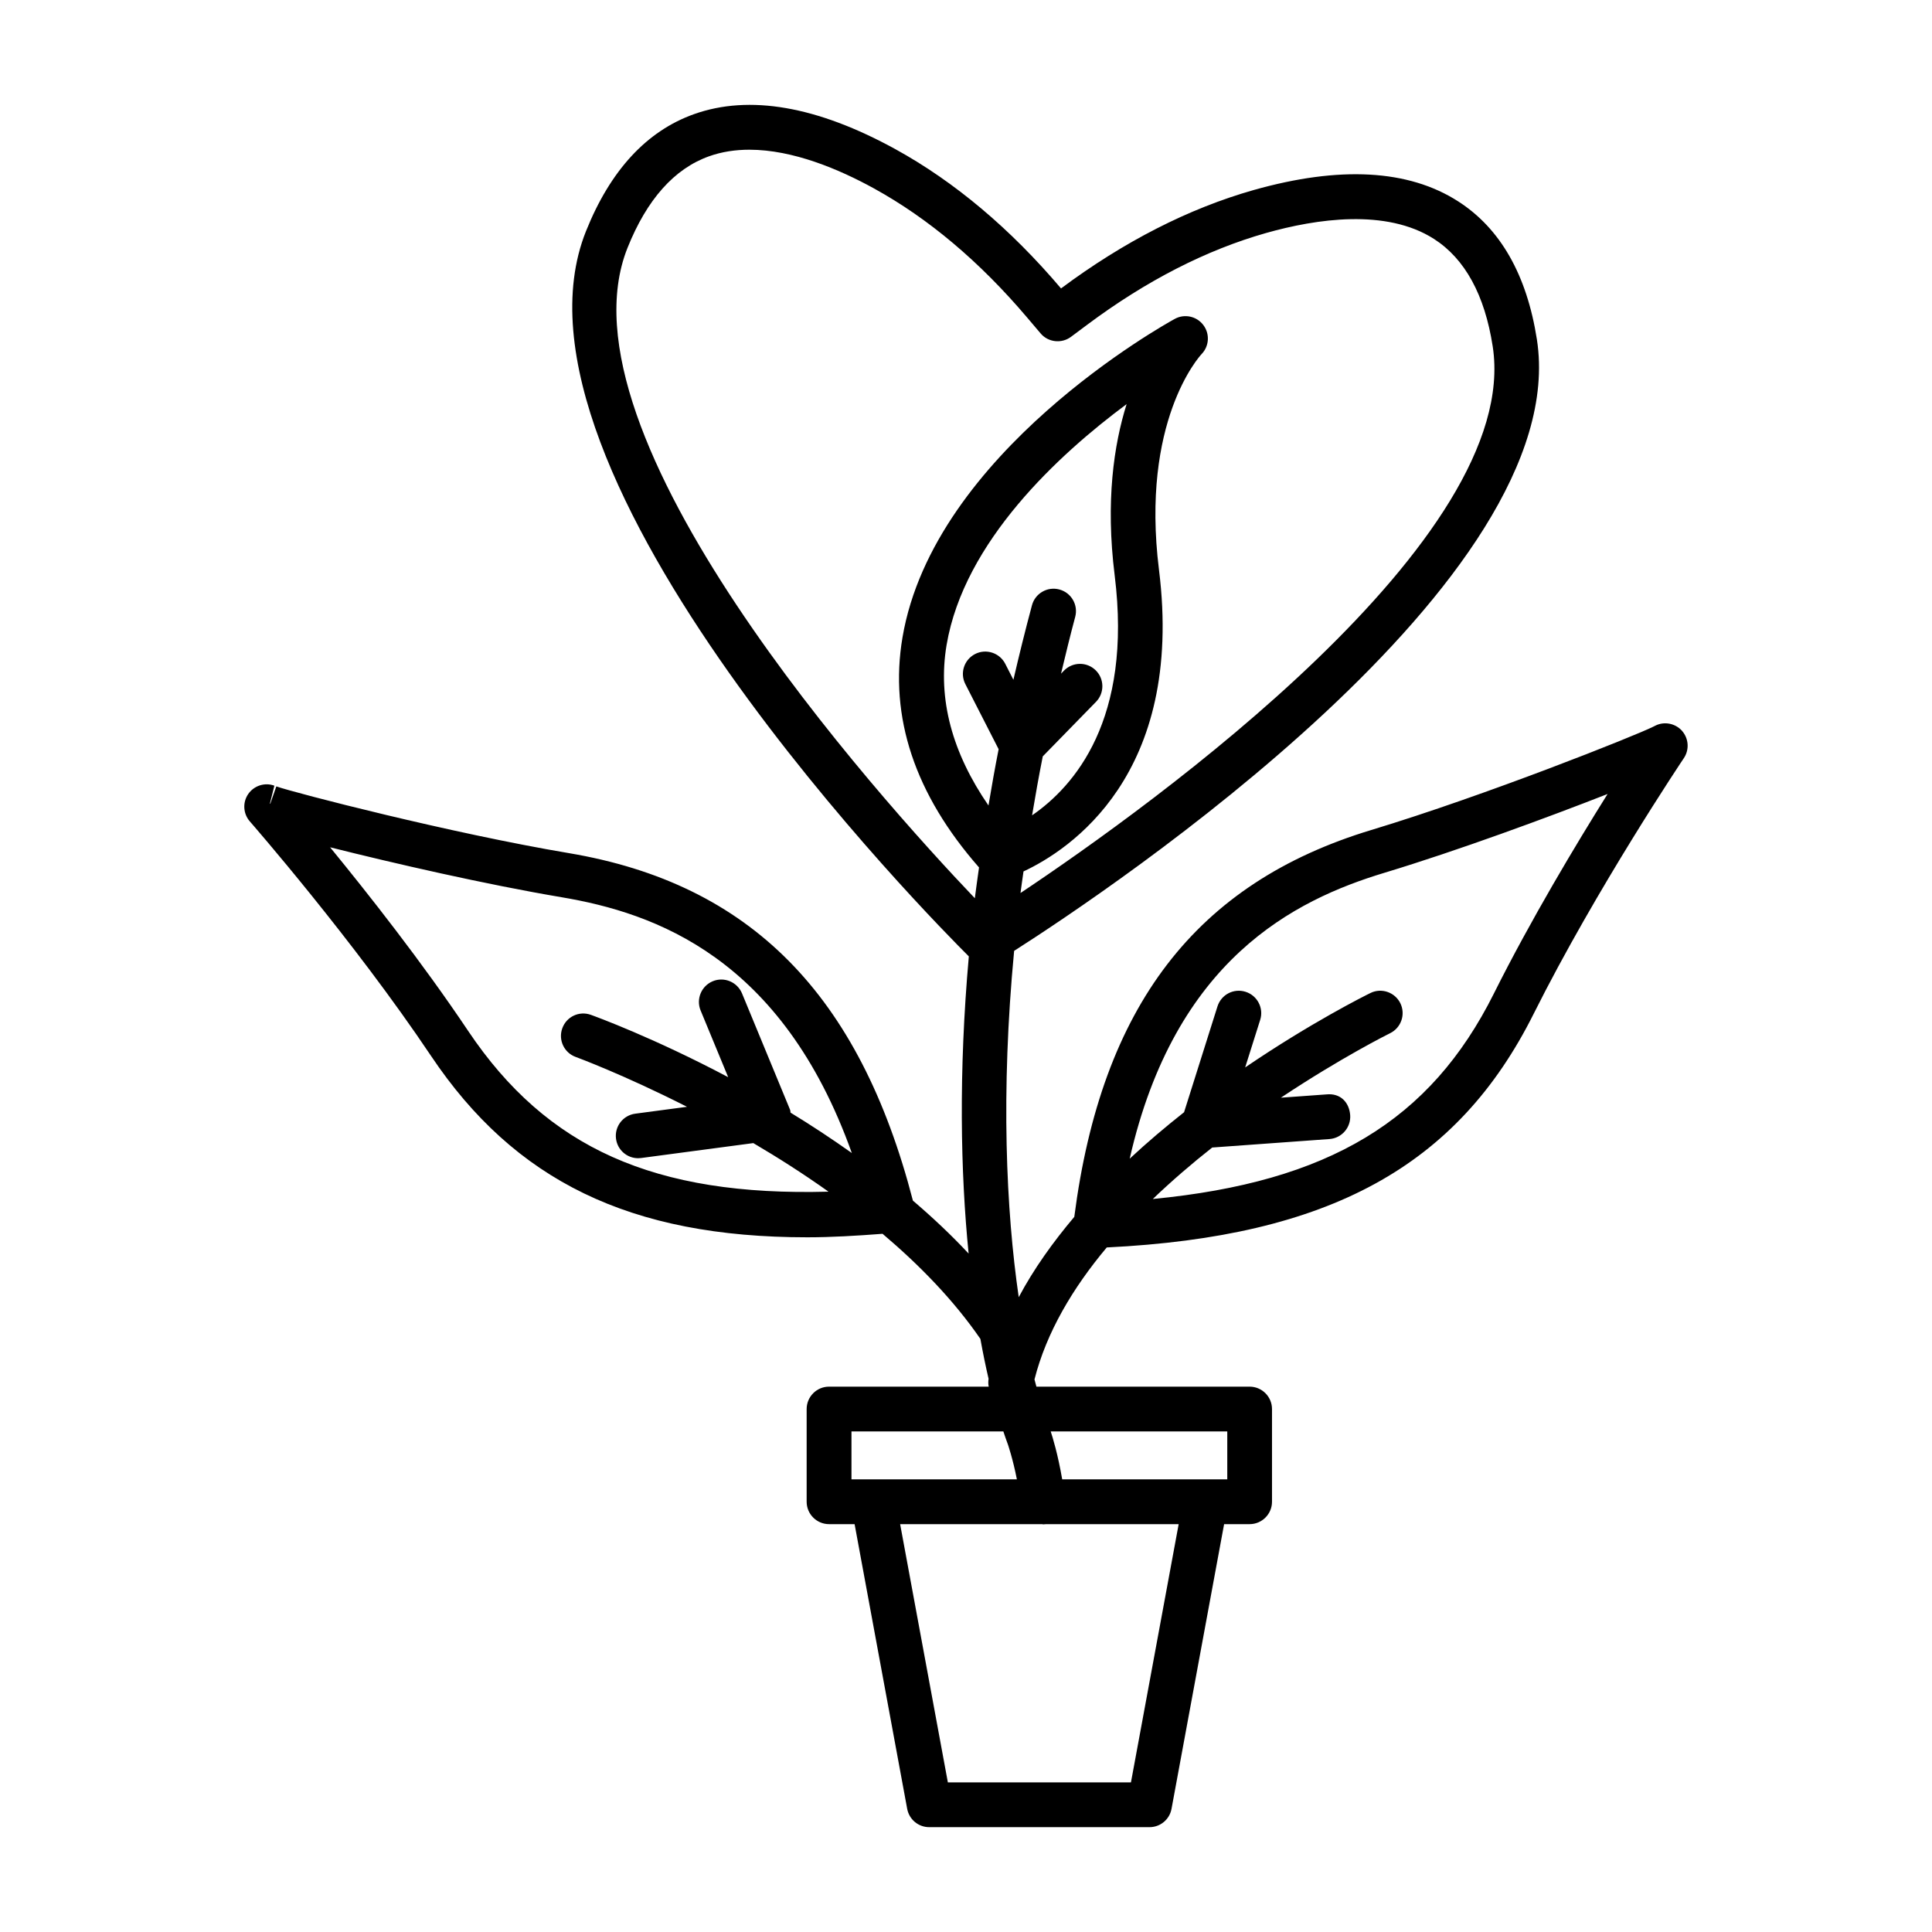 <?xml version="1.0" encoding="UTF-8"?>
<!-- Uploaded to: SVG Repo, www.svgrepo.com, Generator: SVG Repo Mixer Tools -->
<svg fill="#000000" width="800px" height="800px" version="1.1" viewBox="144 144 512 512" xmlns="http://www.w3.org/2000/svg">
 <path d="m589.78 337.7c-1.781-2.004-4.719-2.598-7.106-1.391l-0.578 0.289c-4.676 2.336-44.297 18.168-74.672 27.355-46.504 14.062-71.508 46.723-78.727 102.53-5.644 6.691-10.73 13.777-14.723 21.285-3.344-23.02-4.797-54.156-1.219-91.777 25.133-16.051 148.43-98.312 138.54-162.02-2.664-17.117-9.68-29.441-20.883-36.617-13.152-8.445-31.371-9.434-54.164-2.996-17.207 4.883-34.383 13.652-51.066 26.078-13.445-15.852-28.203-28.27-43.875-36.895-20.75-11.41-38.738-14.527-53.426-9.277-12.531 4.481-22.141 14.906-28.582 30.988-25.703 64.156 92.672 183.47 101.45 192.2-2.731 30.73-2.199 57.277-0.051 78.762-4.637-4.973-9.609-9.633-14.766-14.035-14.168-54.668-43.145-83.996-91.168-92.09-31.285-5.266-72.602-15.961-77.535-17.684l-1.578 4.516-0.145 0.121 1.203-4.828c-2.519-0.934-5.398-0.016-6.93 2.215-1.535 2.231-1.348 5.219 0.434 7.258 0.273 0.312 27.395 31.367 48 62.117 22.184 33.102 52.703 48.094 99.734 48.094 6.293 0 13.031-0.398 19.941-0.93 9.801 8.301 18.844 17.578 25.926 27.855 0.684 3.797 1.41 7.305 2.168 10.566-0.098 0.715-0.109 1.414 0.039 2.086h-42.316c-3.269 0-5.934 2.664-5.934 5.934v24.57c0 3.269 2.664 5.934 5.934 5.934h6.773l13.934 75.438c0.52 2.82 2.965 4.863 5.832 4.863h58.391c2.867 0 5.312-2.039 5.832-4.863l13.934-75.438h6.758c3.269 0 5.934-2.664 5.934-5.934v-24.57c0-3.269-2.664-5.934-5.934-5.934h-56.5c-0.172-0.641-0.344-1.242-0.512-1.91 3.164-12.469 10.168-24.27 19.156-34.98 58.891-2.879 92.918-21.445 113.16-61.973 16.57-33.102 39.535-67.34 39.766-67.688 1.508-2.231 1.305-5.199-0.461-7.223zm-260.11 74.082 7.305 17.68c-19.664-10.41-34.973-16.008-36.379-16.516-3.113-1.129-6.484 0.492-7.582 3.566-1.113 3.082 0.477 6.477 3.559 7.59 0.305 0.109 12.738 4.707 29.492 13.211l-13.719 1.824c-3.242 0.434-5.527 3.406-5.094 6.656 0.391 2.981 2.938 5.144 5.859 5.144 0.262 0 0.535-0.016 0.797-0.051l29.73-3.953c6.535 3.844 13.258 8.121 19.93 12.871-46.164 1.262-74.691-11.57-95.504-42.605-12.184-18.191-26.582-36.453-36.582-48.66 16.656 4.188 41.285 9.855 61.328 13.234 24.719 4.164 58.41 15.945 76.934 67.789-5.434-3.852-10.883-7.441-16.238-10.699-0.066-0.246-0.023-0.504-0.117-0.742l-12.75-30.875c-1.273-3.023-4.731-4.457-7.742-3.211-3.023 1.258-4.473 4.715-3.227 7.746zm72.672-29.738c-25.777-27.062-111.93-122.71-92.035-172.38 5.121-12.801 12.387-20.953 21.578-24.238 3.414-1.223 7.031-1.75 10.707-1.75 11.562 0 23.805 5.188 33.008 10.254 14.414 7.93 28.074 19.441 40.605 34.223l3.559 4.195c2.012 2.394 5.57 2.769 8.059 0.918l4.414-3.293c15.527-11.578 31.418-19.723 47.262-24.219 13.328-3.769 31.863-6.547 44.527 1.57 8.203 5.266 13.445 14.84 15.555 28.465 7.922 51.062-90.258 121.58-125.14 144.87 0.238-1.875 0.535-3.816 0.797-5.719 12.094-5.652 42.688-25.52 35.906-79.934-4.891-39.305 10.664-56.5 11.301-57.18 2.027-2.106 2.215-5.383 0.434-7.707-1.766-2.332-5.008-3.016-7.555-1.605-2.606 1.426-63.848 35.445-72.152 84.395-3.586 21.117 3.293 41.621 20.281 60.973-0.359 2.715-0.793 5.496-1.113 8.16zm3.617-24.578c-9.551-13.871-13.531-28.125-11.102-42.547 4.644-27.457 29.797-50.531 47.711-63.824-3.387 10.773-5.613 25.766-3.168 45.375 4.766 38.297-10.75 55.93-21.887 63.602 0.859-5.133 1.777-10.316 2.832-15.625l14.109-14.453c2.285-2.344 2.242-6.094-0.102-8.379-2.344-2.285-6.094-2.242-8.379 0.102l-0.789 0.809c1.191-4.973 2.387-9.945 3.758-15.047 0.84-3.16-1.027-6.41-4.195-7.258-3.156-0.859-6.426 1.027-7.266 4.188-1.797 6.691-3.418 13.262-4.918 19.738l-2.172-4.254c-1.504-2.914-5.094-4.051-7.973-2.574-2.922 1.492-4.082 5.059-2.59 7.973l8.82 17.254c-1 5.066-1.867 10.012-2.691 14.922zm-36.309 178.58v-12.707h40.246c0.406 1.18 0.812 2.441 1.215 3.473 0.012 0.055 1.289 3.703 2.375 9.234zm99.59-12.707v12.707h-43.746c-1.152-6.703-2.578-11.324-3.051-12.707zm-48.992 24.574c0.059 0.004 0.094 0.059 0.152 0.059 0.23 0 0.449-0.016 0.68-0.043 0.016-0.004 0.027-0.012 0.047-0.016h35.234l-12.648 68.434h-48.52l-12.648-68.434zm119.64-140.6c-16.836 33.676-43.73 49.926-90.383 54.434 5.106-4.883 10.406-9.434 15.746-13.641l31.078-2.25c3.258-0.238 5.715-3.074 5.484-6.34-0.246-3.258-2.461-5.898-6.352-5.484l-12.012 0.867c15.977-10.637 28.617-16.934 28.941-17.09 2.938-1.441 4.152-4.984 2.723-7.93-1.449-2.953-5.035-4.16-7.93-2.723-1.434 0.699-15.738 7.836-33.203 19.723l3.984-12.609c0.984-3.125-0.754-6.453-3.879-7.438-3.141-0.992-6.438 0.738-7.438 3.863l-8.855 28.055c-4.84 3.824-9.695 7.914-14.41 12.309 12.02-52.816 43.672-68.559 67.488-75.758 19.449-5.883 43.168-14.625 59.156-20.887-8.379 13.371-20.344 33.312-30.141 52.898z"/>
</svg>